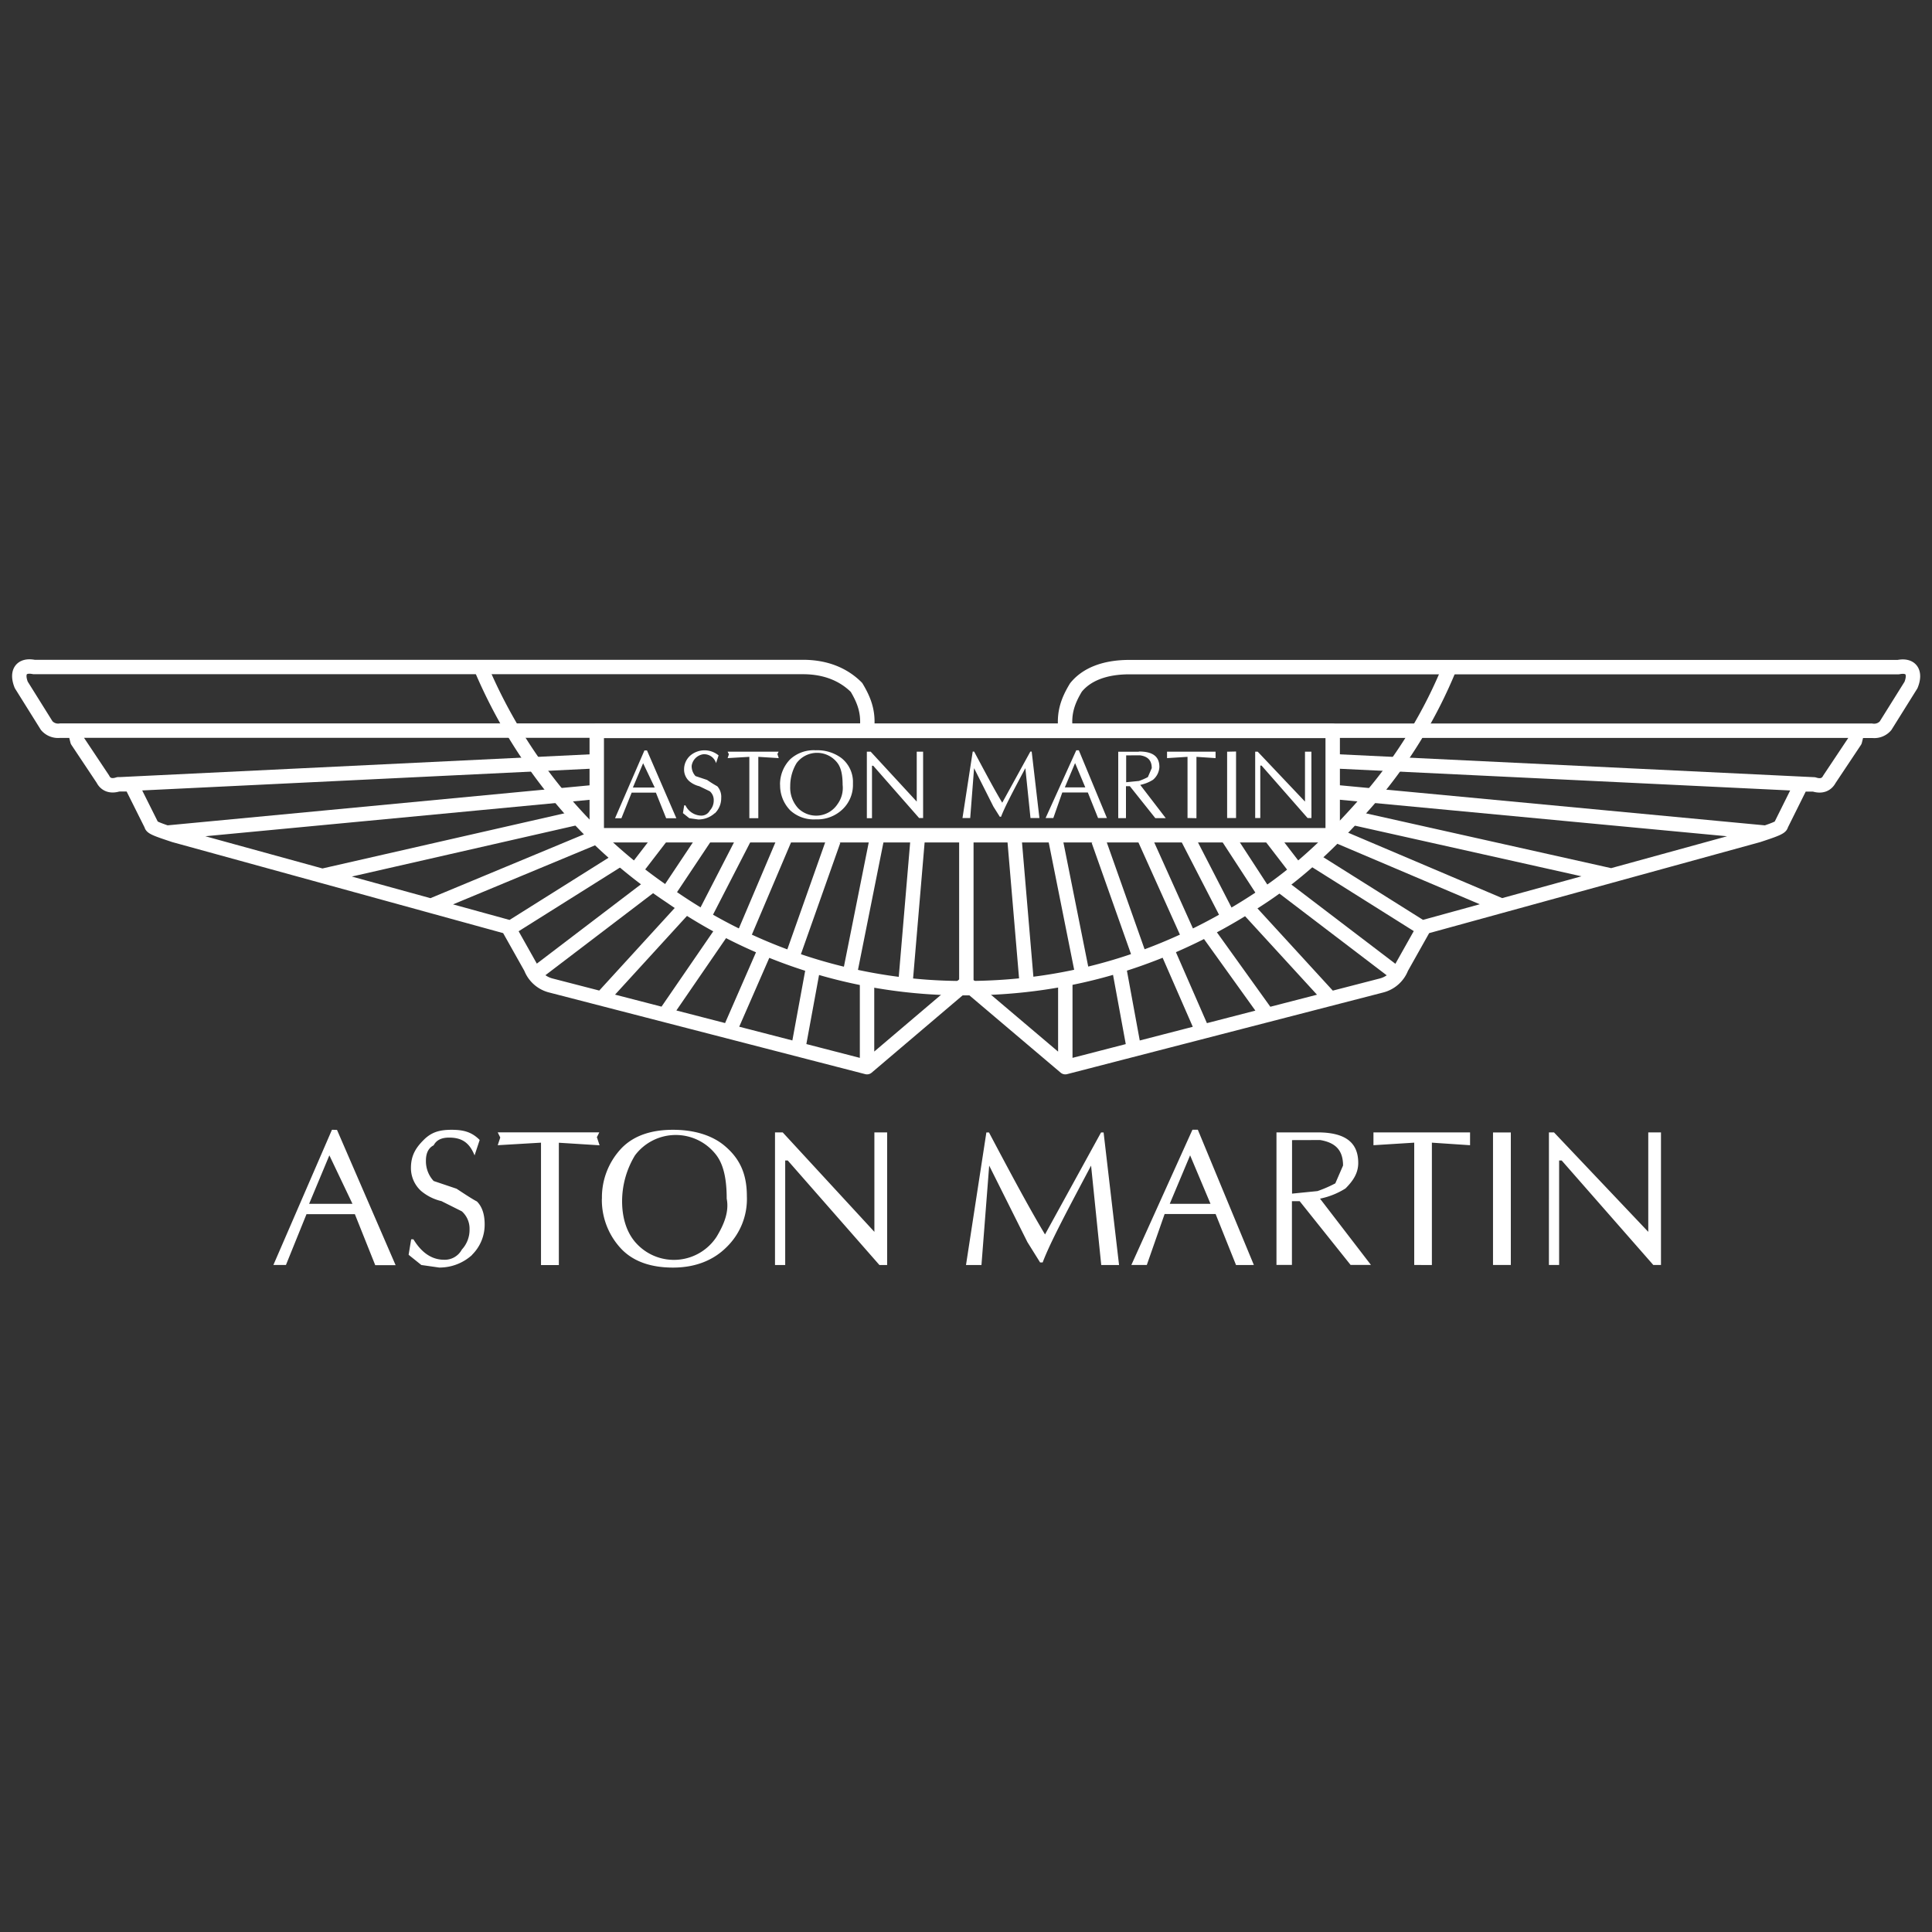 <svg id="Layer_2" data-name="Layer 2" xmlns="http://www.w3.org/2000/svg" viewBox="0 0 500 500"><rect x="0" y="0" width="500" height="500" fill="#333333" stroke="none"/><defs><style>.cls-1,.cls-2{fill:none;stroke:#fff;stroke-linejoin:round;stroke-width:3.73px;}.cls-2,.cls-3{fill-rule:evenodd;}.cls-3{fill:#fff;}</style></defs><path class="cls-1" d="M275.7,189.11H224.3c.66-4.62-.66-7.91-2.64-11.21-3.29-3.3-7.91-5.28-13.84-5.28H8.8c-3.3-.66-4.61,1.32-3.3,4.62l6.59,10.55a3.88,3.88,0,0,0,3.3,1.32h4l.65,2.64,6.59,9.89c.66,1.33,2,2,4,1.33h3.29l5.27,10.55c0,.66,2,1.32,5.94,2.63l86.33,23.75,5.93,10.55a7.53,7.53,0,0,0,5.27,4.62l81.72,21.11L250,254.41l25.7,21.77,81.72-21.11a7.55,7.55,0,0,0,5.27-4.62l5.93-10.55L455,216.15c4-1.31,5.93-2,5.93-2.63L466.16,203h3.29c2,.65,3.3,0,4-1.33l6.59-9.89.65-2.64h4a3.86,3.86,0,0,0,3.29-1.32l6.59-10.55c1.32-3.3,0-5.28-3.29-4.62h-199c-6.59,0-11.2,2-13.83,5.28-2,3.3-3.3,6.59-2.64,11.21ZM43.07,215.5l111.37-10.56M83.27,226.71l66.56-15.17M111,234.63l42.83-17.81m-22.4,23.74,28.34-17.81M138,252.44l30.31-23.09m-12.52,29,21.09-23.08m-4.62,27,14.5-21.11m2,25.73,9.22-21.11m8.57,25.72,4-21.76m13.84,25.07V253.75m25.7.66V216.16m206.93-.66-112-10.56m72.49,21.77-67.88-15.17m39.54,23.09-43.49-18.47m23.06,24.4-28.33-17.81M362,252.44l-30.31-23.09m12.52,29-21.75-23.74m5.27,27.7-15.15-21.11M311.28,267l-9.22-21.11m-8.56,25.72-4-21.76M275.7,276.18V253.75M469.45,203,344.9,197M164.33,225.39l6.59-8.57M172.23,232l10.55-15.83m-1.32,22.43,11.2-21.77M192,243.2l11.2-26.38m1.32,32.32,11.2-31.66m4,35.62,7.25-36.28m7.25,38.92,3.3-38.92m98.19,8.57-6.59-8.57M327.76,232l-9.88-15.17m.66,21.77-11.21-21.77M308,243.2l-11.87-26.38m-.66,32.32-11.2-31.66m-3.95,35.62-7.25-36.28m-7.25,38.92-3.3-38.92m222.09-27.71H275.7M30.55,203,154.44,197m-139-7.92H224.3"/><path class="cls-2" d="M344.9,216.16v-27H154.44v27Z"/><path class="cls-1" d="M124.13,172a133.35,133.35,0,0,0,49.42,60A132.68,132.68,0,0,0,250,255.74c27.67,0,52.72-7.92,75.79-23.09,11.2-7.26,20.43-16.49,29-26.39a124,124,0,0,0,20.43-33.64"/><path class="cls-3" d="M87.22,292.42l15.16,35H97.11l-5.27-13.19H79.32L74,327.38H70.75l15.16-35Zm4,19.13L85.24,299,80,311.55Zm31,13.19a12.52,12.52,0,0,1-8.57,3.3l-4.61-.66-3.29-2.64.66-4H107c2,3.3,4.62,5.28,7.91,5.28a5,5,0,0,0,4.61-2.63,7.51,7.51,0,0,0,2-5.28,6,6,0,0,0-2-4.62l-5.27-2.64a12.66,12.66,0,0,1-5.27-2.63,8,8,0,0,1-2.63-5.94c0-3.3,1.31-5.28,3.29-7.26s4-2.63,7.25-2.63,5.27.65,7.25,2.63l-1.32,4c-1.32-3.3-3.29-4.61-6.59-4.61-2,0-3.29.65-4,2-1.32.65-2,2-2,3.95a7.49,7.49,0,0,0,2,5.28l5.93,2c2,1.32,4,2.64,5.27,3.3q2,2,2,5.93a10.94,10.94,0,0,1-3.3,7.91Zm32.29-30.34.66,2-10.54-.66v31.66h-4.62V295.72l-11.2.66.66-2-.66-1.33H155.1l-.66,1.33ZM165,322.11a13.19,13.19,0,0,0,20.43-2c2-3.3,3.3-6.59,2.64-9.89,0-4.62-.66-8.57-2.64-11.22a13.19,13.19,0,0,0-21.09,0A22.89,22.89,0,0,0,161,310.89C161,315.51,162.35,319.46,165,322.11Zm-9.22-11.88A18.46,18.46,0,0,1,161,297c3.3-3.3,7.91-4.61,13.18-4.61s9.89,1.32,13.18,4c4,3.29,5.93,7.25,5.93,13.19a17.36,17.36,0,0,1-5.27,13.19c-3.3,3.3-7.91,5.28-13.84,5.28-5.27,0-9.88-1.32-13.18-4.62A18.44,18.44,0,0,1,155.76,310.23Zm73.81,17.15h-2l-23.72-27.05h-.66v27.05h-2.64V293.07h2l23.72,25.73V293.07h3.3Zm26.36-34.3c5.93,11.22,10.54,19.79,14.5,26.39l14.5-26.39h.66l4,34.3h-4.61l-2.63-25.72c-5.93,11.21-10.55,19.79-12.53,25.06h-.66l-3.29-5.27-9.89-19.79-2,25.72h-4l5.27-34.3Zm66.56,34.3h-2.63l-5.28-13.19H301.4l-4.61,13.19h-4l15.81-35H310l14.5,35Zm-9.23-15.83L308,299l-5.27,12.54Zm21.1-16.49v13.85l6.59-.66a32.5,32.5,0,0,0,4.61-2l2-4.61c0-4-2-5.94-5.93-6.6Zm6.58-2c7.25,0,10.55,2.64,10.55,7.91,0,2.64-1.32,4.62-3.3,6.6a19.62,19.62,0,0,1-6.59,2.64l13.18,17.15h-5.27l-13.18-16.5h-2v16.5h-4V293.07h10.54ZM366,327.38V295.72l-10.55.66v-3.31h25v3.31l-9.88-.66v31.66Zm25-34.3v34.3h-4.61v-34.3Zm38.88,34.3h-2l-23.72-27.05h-.66v27.05h-2.64V293.07h1.32l24.39,25.73V293.07h3.29v34.31Z"/><path class="cls-3" d="M167.44,194.21l7.6,17.55H172.4l-2.65-6.62h-6.28l-2.65,6.62h-1.65l7.61-17.55Zm2,9.6-3-6.29-2.65,6.29ZM185,210.43a6.28,6.28,0,0,1-4.3,1.65l-2.31-.33-1.65-1.32.33-2h.33a4.65,4.65,0,0,0,4,2.65,2.49,2.49,0,0,0,2.31-1.32,3.79,3.79,0,0,0,1-2.65,3,3,0,0,0-1-2.32L181,203.48a6.3,6.3,0,0,1-2.64-1.33,4,4,0,0,1-1.32-3,4.77,4.77,0,0,1,1.65-3.65,5.68,5.68,0,0,1,7.28,0l-.66,2A3.2,3.2,0,0,0,182,195.2a3.53,3.53,0,0,0-3,3,3.77,3.77,0,0,0,1,2.65l3,1a30.38,30.38,0,0,0,2.65,1.65,4.08,4.08,0,0,1,1,3,5.45,5.45,0,0,1-1.66,4Zm16.21-15.23.33,1-5.29-.33v15.88h-2.32V195.87l-5.62.33.33-1-.33-.66H201.5l-.33.66Zm5.29,13.91a6.62,6.62,0,0,0,10.25-1,7.11,7.11,0,0,0,1.32-5c0-2.32-.33-4.31-1.32-5.63a6.62,6.62,0,0,0-10.59,0,11.47,11.47,0,0,0-1.65,6,7.83,7.83,0,0,0,2,5.63Zm-4.63-6a9.24,9.24,0,0,1,2.64-6.62,9,9,0,0,1,6.62-2.32,10.43,10.43,0,0,1,6.61,2,7.9,7.9,0,0,1,3,6.62,8.71,8.71,0,0,1-2.65,6.62,9.46,9.46,0,0,1-6.94,2.64,9,9,0,0,1-6.62-2.31,9.26,9.26,0,0,1-2.64-6.62Zm37,8.6h-1L226,198.18h-.33v13.57h-1.33V194.54h1l11.91,12.91V194.54h1.65v17.21Zm13.23-17.21c3,5.63,5.29,9.93,7.28,13.24l7.28-13.24H267l2,17.21h-2.31l-1.33-12.91c-3,5.63-5.29,9.94-6.29,12.58h-.32l-1.66-2.64-5-9.94-1,12.91h-2l2.65-17.21Zm33.4,17.21h-1.32l-2.65-6.62h-6.61l-2.32,6.62h-2l7.94-17.54h.66l7.27,17.54Zm-4.63-7.94-2.64-6.29-2.65,6.29Zm10.58-8.28v6.95l3.31-.33a16.09,16.09,0,0,0,2.31-1l1-2.32c0-2-1-3-3-3.31Zm3.31-1c3.63,0,5.29,1.33,5.29,4a4.6,4.6,0,0,1-1.66,3.32,9.88,9.88,0,0,1-3.3,1.32l6.61,8.61H299l-6.6-8.28h-1v8.28h-2V194.55h5.29Zm12.57,17.21V195.87l-5.3.33v-1.66h12.56v1.66l-4.95-.33v15.88Zm12.56-17.21v17.21h-2.31V194.54Zm19.51,17.21h-1l-11.91-13.57h-.33v13.57h-1.32V194.54h.66l12.23,12.91V194.54h1.66Z"/></svg>